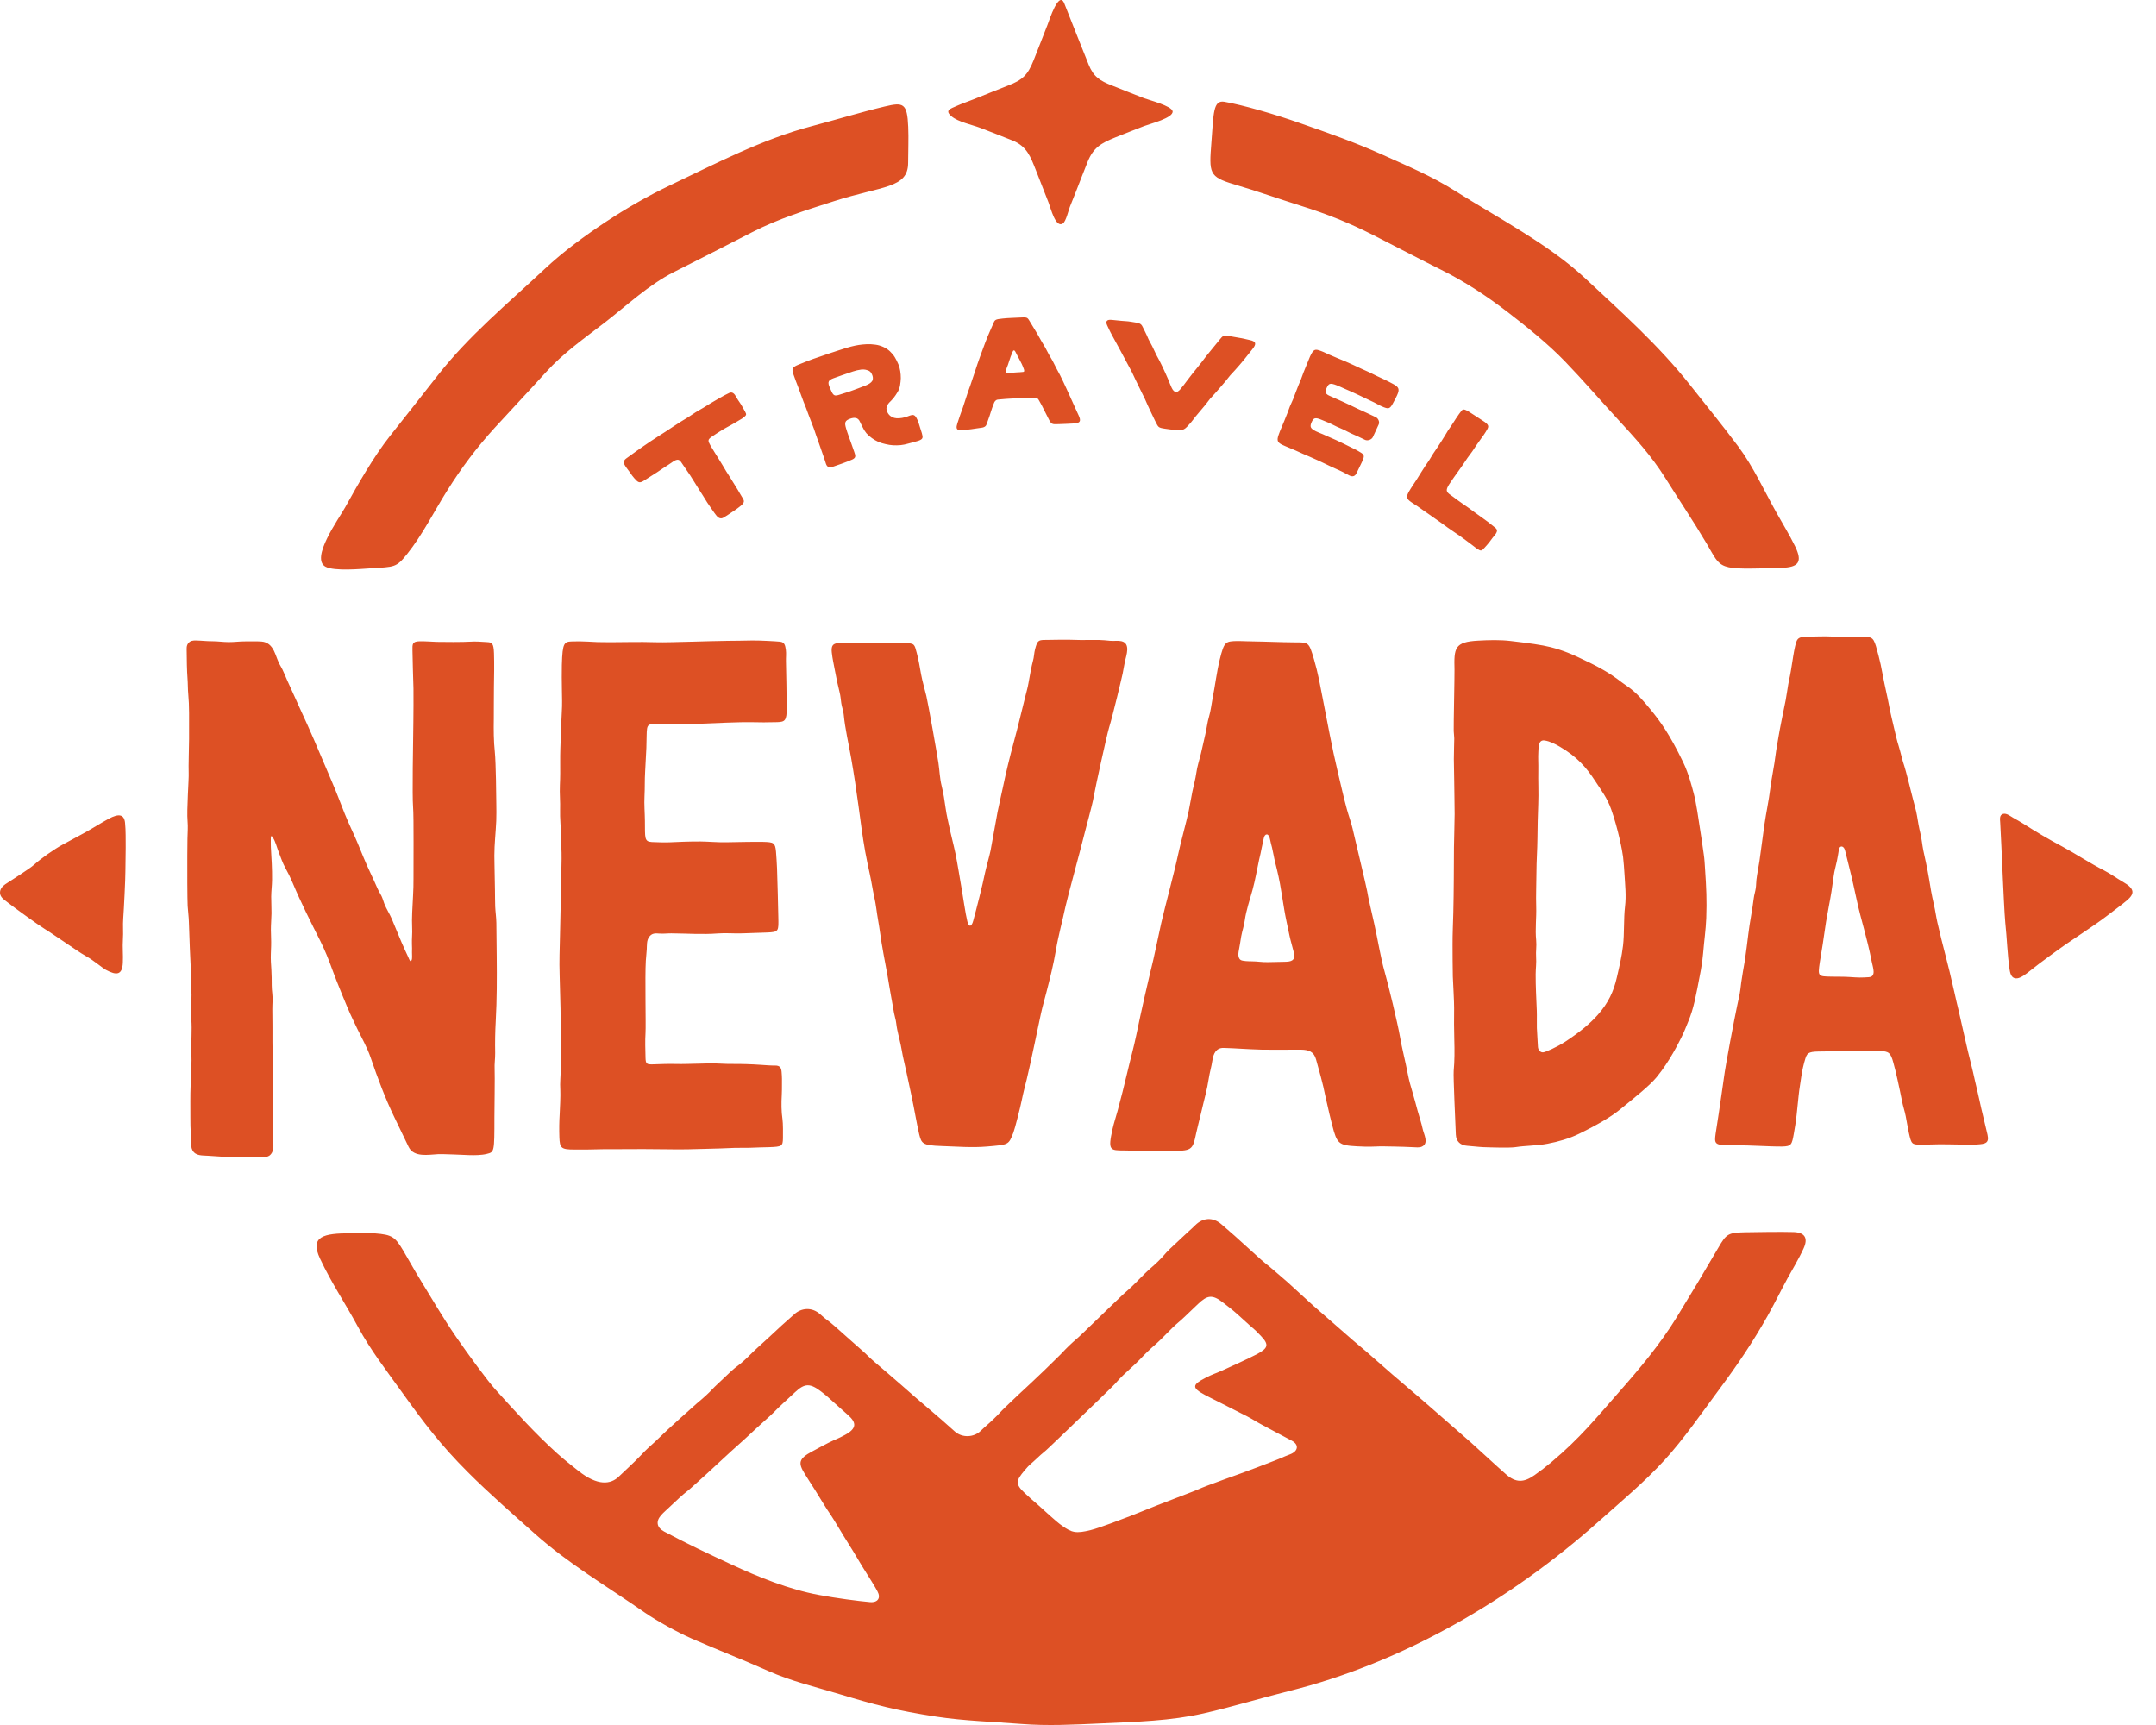 <svg width="80" height="64" viewBox="0 0 80 64" fill="none" xmlns="http://www.w3.org/2000/svg">
<path fill-rule="evenodd" clip-rule="evenodd" d="M24.521 56.227C24.324 56.457 24.379 56.68 24.642 56.821C25.492 57.275 26.255 57.633 27.117 58.034C28.145 58.513 29.277 58.97 30.393 59.176C31.05 59.298 31.817 59.398 32.277 59.44C32.577 59.468 32.69 59.279 32.56 59.044C32.503 58.939 32.467 58.872 32.351 58.686C32.175 58.401 32.173 58.402 31.996 58.118C31.821 57.835 31.828 57.831 31.653 57.547C31.477 57.264 31.477 57.264 31.301 56.981C31.126 56.697 31.131 56.694 30.955 56.41C30.779 56.125 30.768 56.133 30.592 55.849C30.416 55.565 30.417 55.565 30.242 55.281C30.066 54.998 30.031 54.961 29.857 54.676C29.617 54.283 29.62 54.122 30.145 53.845C30.444 53.688 30.44 53.681 30.742 53.529C31.042 53.379 31.053 53.4 31.349 53.24C31.784 53.005 31.798 52.79 31.465 52.499C31.218 52.284 31.223 52.279 30.977 52.064C30.731 51.849 30.74 51.839 30.483 51.639C30.063 51.313 29.862 51.313 29.501 51.653C29.265 51.875 29.264 51.874 29.025 52.093C28.786 52.312 28.799 52.324 28.56 52.543C28.322 52.761 28.319 52.758 28.081 52.976C27.844 53.193 27.848 53.197 27.61 53.413C27.373 53.631 27.368 53.625 27.131 53.843C26.895 54.059 26.425 54.496 26.187 54.714C25.95 54.931 25.947 54.927 25.71 55.144C25.473 55.361 25.458 55.345 25.221 55.561C24.984 55.779 24.987 55.783 24.75 56C24.631 56.109 24.573 56.165 24.521 56.227ZM38.027 55.398C38.249 55.608 38.254 55.603 38.484 55.804C38.714 56.005 39.155 56.428 39.404 56.603C39.772 56.863 39.915 56.906 40.478 56.766C40.8 56.686 41.64 56.361 41.949 56.244C42.256 56.128 42.647 55.958 42.954 55.842C43.261 55.726 43.875 55.486 44.183 55.369C44.492 55.253 44.486 55.237 44.794 55.121C45.102 55.005 45.103 55.008 45.411 54.893C45.718 54.776 45.722 54.787 46.03 54.67C46.338 54.554 46.34 54.558 46.648 54.441C46.955 54.326 46.953 54.321 47.26 54.205C47.566 54.089 47.56 54.074 47.867 53.958C48.173 53.843 48.21 53.599 47.934 53.452C47.658 53.304 47.658 53.305 47.382 53.158C47.107 53.011 47.108 53.01 46.833 52.864C46.558 52.717 46.566 52.704 46.291 52.557C46.018 52.411 46.012 52.422 45.739 52.276C45.465 52.13 44.973 51.895 44.699 51.748C44.218 51.489 44.233 51.374 44.731 51.12C45.039 50.962 45.05 50.983 45.366 50.841C45.682 50.699 46.311 50.411 46.618 50.252C47.058 50.022 47.101 49.893 46.786 49.564C46.57 49.338 46.607 49.378 46.372 49.173C46.138 48.968 46.151 48.966 45.917 48.761C45.684 48.556 45.629 48.521 45.384 48.329C44.978 48.009 44.792 48.057 44.45 48.383C44.218 48.606 44.216 48.604 43.985 48.827C43.754 49.05 43.741 49.036 43.509 49.258C43.279 49.48 43.287 49.489 43.056 49.711C42.827 49.932 42.816 49.921 42.587 50.142C42.357 50.363 42.367 50.373 42.137 50.594C41.908 50.814 41.9 50.806 41.672 51.026C41.444 51.245 41.462 51.263 41.236 51.481C41.006 51.702 41.009 51.704 40.78 51.925C40.55 52.145 40.093 52.587 39.863 52.808L39.406 53.248C39.178 53.467 39.175 53.465 38.947 53.685C38.719 53.905 38.703 53.888 38.474 54.108C38.245 54.328 38.223 54.309 38.019 54.552C37.693 54.941 37.664 55.056 38.027 55.398ZM66.927 46.31C66.756 46.691 66.467 47.169 66.33 47.422C66.08 47.882 65.851 48.352 65.595 48.809C65.044 49.789 64.467 50.641 63.798 51.541C63.149 52.413 62.492 53.373 61.761 54.175C61.029 54.977 60.128 55.729 59.316 56.452C56.074 59.341 52.067 61.684 47.828 62.741C46.772 63.004 45.724 63.328 44.663 63.569C43.433 63.848 42.215 63.878 40.835 63.941C39.853 63.986 38.871 64.038 37.89 63.96C36.841 63.876 35.786 63.849 34.748 63.691C33.236 63.46 32.436 63.242 31.155 62.856C30.261 62.587 29.352 62.372 28.499 61.992C27.448 61.525 26.709 61.249 25.655 60.788C25.162 60.572 24.369 60.137 23.926 59.829C22.453 58.806 21.1 58.02 19.857 56.913C19.012 56.161 18.156 55.415 17.356 54.615C16.349 53.608 15.731 52.79 14.897 51.627C14.336 50.843 13.745 50.083 13.287 49.235C12.791 48.316 12.321 47.644 11.877 46.701C11.484 45.866 12.004 45.756 13.022 45.756C13.334 45.756 13.63 45.737 13.919 45.76C14.55 45.81 14.658 45.883 14.973 46.416C15.169 46.748 15.366 47.108 15.552 47.41C16.066 48.243 16.377 48.801 16.93 49.609C17.367 50.245 18.087 51.225 18.384 51.554C19.127 52.376 19.851 53.178 20.671 53.92C20.918 54.144 21.184 54.351 21.45 54.562C22.179 55.144 22.665 55.076 22.97 54.776C23.19 54.56 23.505 54.284 23.792 53.981C24.012 53.748 24.074 53.702 24.31 53.486C24.545 53.269 24.537 53.261 24.773 53.045C25.009 52.829 25.01 52.829 25.246 52.613C25.481 52.398 25.487 52.404 25.722 52.188C25.957 51.974 25.966 51.984 26.201 51.769C26.436 51.553 26.421 51.536 26.656 51.321C26.892 51.106 26.885 51.098 27.121 50.882C27.357 50.667 27.378 50.69 27.613 50.474C27.847 50.26 27.838 50.25 28.072 50.035C28.306 49.822 28.306 49.821 28.54 49.608C28.773 49.394 28.77 49.391 29.004 49.177C29.237 48.963 29.244 48.97 29.477 48.757C29.711 48.542 30.109 48.464 30.442 48.767C30.689 48.991 30.707 48.97 30.958 49.19C31.209 49.408 31.205 49.413 31.455 49.632C31.705 49.85 31.703 49.853 31.952 50.071C32.201 50.289 32.189 50.302 32.438 50.519C32.687 50.737 32.692 50.731 32.941 50.949C33.189 51.165 33.191 51.162 33.439 51.38C33.688 51.597 33.687 51.599 33.936 51.817C34.184 52.035 34.19 52.028 34.439 52.246C34.687 52.463 34.691 52.458 34.94 52.676C35.189 52.893 35.186 52.897 35.435 53.115C35.702 53.348 36.129 53.336 36.386 53.09C36.62 52.864 36.632 52.876 36.868 52.648C37.104 52.422 37.092 52.41 37.328 52.183C37.564 51.956 37.566 51.96 37.802 51.733C38.036 51.508 38.044 51.516 38.278 51.29C38.513 51.065 38.515 51.068 38.75 50.842C38.983 50.618 38.98 50.614 39.213 50.389C39.448 50.163 39.437 50.152 39.672 49.925C39.906 49.7 39.918 49.713 40.152 49.487C40.387 49.263 40.385 49.261 40.62 49.036C40.854 48.81 40.854 48.809 41.088 48.584C41.322 48.359 41.322 48.36 41.556 48.135C41.789 47.91 41.8 47.922 42.033 47.697C42.267 47.473 42.258 47.464 42.492 47.239C42.726 47.014 42.737 47.025 42.971 46.8C43.205 46.575 43.184 46.553 43.417 46.328C43.65 46.104 43.656 46.111 43.888 45.887C44.121 45.663 44.13 45.673 44.36 45.448C44.633 45.18 45.002 45.143 45.321 45.421C45.567 45.636 45.568 45.636 45.815 45.851C46.06 46.066 46.538 46.512 46.783 46.727C47.027 46.94 47.037 46.929 47.281 47.143C47.526 47.357 47.529 47.353 47.774 47.568C48.016 47.781 48.487 48.228 48.732 48.443L50.199 49.724C50.442 49.938 50.45 49.929 50.694 50.142C50.937 50.355 51.423 50.781 51.666 50.994C51.911 51.208 52.408 51.624 52.652 51.837C52.895 52.049 52.897 52.047 53.139 52.259C53.381 52.471 53.866 52.893 54.107 53.105C54.35 53.316 54.349 53.316 54.591 53.528C54.833 53.74 55.301 54.184 55.544 54.397C55.604 54.45 55.721 54.553 55.864 54.683C56.254 55.038 56.563 54.995 56.943 54.727C57.156 54.577 57.362 54.419 57.561 54.252C58.639 53.344 59.22 52.617 60.064 51.659C60.839 50.78 61.594 49.882 62.208 48.884C62.736 48.026 63.254 47.161 63.761 46.29C64.055 45.783 64.123 45.732 64.737 45.719C64.972 45.714 66.165 45.695 66.558 45.711C66.982 45.728 67.091 45.946 66.927 46.31ZM12.08 21.026C12.408 21.2 13.386 21.108 13.757 21.085C14.646 21.027 14.698 21.067 15.113 20.547C15.674 19.844 16.108 18.974 16.587 18.212C17.128 17.349 17.676 16.619 18.361 15.867C18.989 15.178 19.632 14.502 20.257 13.81C20.9 13.098 21.672 12.56 22.431 11.974C23.256 11.336 24.081 10.557 25.012 10.09C25.98 9.604 26.944 9.109 27.908 8.615C28.898 8.108 29.881 7.807 30.938 7.467C32.745 6.886 33.696 6.995 33.697 6.038C33.697 5.595 33.719 5.15 33.7 4.707C33.663 3.817 33.516 3.787 32.824 3.952C31.912 4.169 31.012 4.446 30.105 4.685C28.294 5.162 26.564 6.066 24.871 6.871C24.061 7.256 23.223 7.739 22.476 8.234C21.693 8.754 20.909 9.326 20.223 9.968C18.848 11.255 17.39 12.458 16.23 13.943C15.644 14.693 15.052 15.44 14.462 16.186C13.87 16.936 13.271 17.982 12.81 18.819C12.575 19.245 11.502 20.718 12.08 21.026ZM45.794 6.839C46.716 7.111 47.382 7.357 48.3 7.645C49.254 7.944 50.073 8.274 50.965 8.726C51.806 9.153 52.639 9.594 53.482 10.013C54.339 10.439 55.164 10.98 55.921 11.562C56.648 12.12 57.432 12.749 58.067 13.407C58.734 14.097 59.363 14.83 60.013 15.536C60.666 16.245 61.278 16.912 61.79 17.73C62.299 18.545 62.837 19.34 63.326 20.167C63.907 21.149 63.677 21.137 66.1 21.067C66.75 21.048 66.888 20.846 66.61 20.272C66.402 19.845 66.151 19.439 65.919 19.024C65.463 18.211 65.06 17.317 64.504 16.57C63.925 15.795 63.31 15.04 62.71 14.281C61.538 12.801 60.176 11.591 58.796 10.304C57.46 9.059 55.546 8.064 54 7.087C53.117 6.529 52.264 6.177 51.312 5.746C50.31 5.293 49.294 4.936 48.256 4.574C47.219 4.211 46.134 3.902 45.435 3.776C45.012 3.7 45.033 4.2 44.95 5.279C44.862 6.418 44.853 6.561 45.794 6.839ZM74.854 36.297C74.999 36.279 75.203 36.118 75.331 36.015C75.557 35.835 75.787 35.66 76.021 35.491C76.558 35.097 76.752 34.964 77.298 34.6C77.54 34.439 77.974 34.142 78.204 33.962C78.415 33.798 78.715 33.58 78.919 33.408C79.21 33.161 79.224 32.975 78.769 32.716C78.532 32.58 78.317 32.418 78.073 32.294C77.559 32.034 77.015 31.673 76.51 31.401C76.024 31.142 75.548 30.863 75.084 30.565C74.96 30.486 74.831 30.415 74.702 30.342C74.597 30.283 74.459 30.163 74.329 30.196C74.18 30.234 74.212 30.404 74.219 30.52C74.243 30.878 74.28 31.838 74.317 32.596C74.33 32.87 74.379 33.955 74.407 34.226C74.47 34.809 74.483 35.397 74.568 35.976C74.6 36.196 74.68 36.319 74.854 36.297M4.032 30.378C3.758 30.526 3.395 30.757 3.121 30.906C2.849 31.054 2.577 31.201 2.304 31.348C2.029 31.496 1.511 31.857 1.279 32.071C1.091 32.243 0.433 32.646 0.194 32.808C0.086 32.881 -0.01 32.998 0.001 33.137C0.013 33.296 0.151 33.376 0.263 33.465C0.478 33.637 1.406 34.311 1.66 34.466C1.905 34.616 2.136 34.785 2.377 34.941C2.607 35.089 2.979 35.36 3.218 35.49C3.466 35.627 3.804 35.917 3.932 35.985C4.334 36.201 4.534 36.172 4.558 35.725C4.574 35.428 4.54 35.149 4.561 34.852C4.58 34.592 4.552 34.332 4.573 34.071C4.597 33.762 4.654 32.595 4.653 32.319C4.651 32.006 4.666 31.767 4.664 31.454C4.661 31.162 4.67 30.817 4.64 30.527C4.606 30.206 4.406 30.177 4.032 30.378ZM67.96 36.235C68.188 36.24 68.413 36.233 68.641 36.249C68.761 36.257 68.881 36.266 69.001 36.268C69.11 36.271 69.228 36.26 69.338 36.255C69.627 36.242 69.498 35.907 69.457 35.703C69.259 34.705 69.07 34.195 68.9 33.413C68.814 33.022 68.722 32.586 68.607 32.137C68.556 31.94 68.512 31.744 68.46 31.547C68.411 31.365 68.261 31.365 68.235 31.513C68.211 31.653 68.191 31.793 68.161 31.934C68.121 32.123 68.065 32.312 68.04 32.504C67.992 32.882 67.932 33.258 67.859 33.632C67.785 34.012 67.722 34.394 67.671 34.778C67.618 35.166 67.582 35.323 67.524 35.709C67.446 36.236 67.463 36.224 67.96 36.235ZM70.832 42.039C70.786 41.832 70.754 41.619 70.713 41.41C70.669 41.191 70.617 41.066 70.572 40.829C70.531 40.615 70.475 40.361 70.417 40.093C70.351 39.784 70.315 39.655 70.255 39.43C70.155 39.057 70.083 38.999 69.749 38.997C68.709 38.993 67.886 39.008 67.639 39.01C67.157 39.014 67.066 39.028 66.992 39.265C66.927 39.473 66.867 39.729 66.839 39.941C66.808 40.177 66.763 40.407 66.74 40.644C66.716 40.886 66.689 41.132 66.664 41.374C66.638 41.605 66.603 41.836 66.561 42.064C66.488 42.465 66.476 42.532 66.123 42.538C65.892 42.541 65.496 42.523 65.264 42.514C65.035 42.505 64.755 42.491 64.065 42.486C63.628 42.483 63.61 42.411 63.66 42.061C63.692 41.839 63.743 41.541 63.774 41.32C63.826 40.95 63.938 40.226 63.967 39.989C64.023 39.536 64.363 37.757 64.457 37.322C64.551 36.885 64.56 36.893 64.61 36.449C64.623 36.331 64.72 35.771 64.741 35.656C64.762 35.544 64.861 34.768 64.873 34.655C64.925 34.21 65.021 33.771 65.074 33.327C65.09 33.197 65.132 33.075 65.15 32.946C65.165 32.843 65.161 32.739 65.174 32.636C65.201 32.405 65.253 32.177 65.286 31.947C65.35 31.504 65.404 31.058 65.467 30.615C65.532 30.161 65.632 29.708 65.688 29.254C65.74 28.836 65.835 28.425 65.884 28.008C65.911 27.783 65.96 27.559 65.993 27.335C66.025 27.12 66.208 26.217 66.258 25.982C66.283 25.866 66.351 25.376 66.379 25.257C66.437 25.013 66.468 24.786 66.508 24.539C66.529 24.408 66.547 24.278 66.573 24.147C66.67 23.675 66.675 23.633 67.082 23.621C67.301 23.615 67.756 23.602 67.974 23.616C68.2 23.631 68.418 23.604 68.645 23.626C68.781 23.639 69.12 23.631 69.257 23.633C69.53 23.64 69.554 23.755 69.703 24.317C69.762 24.538 69.807 24.762 69.849 24.986C69.956 25.552 70.02 25.774 70.106 26.234C70.147 26.458 70.222 26.759 70.287 27.039C70.34 27.262 70.385 27.469 70.454 27.687C70.521 27.898 70.588 28.218 70.663 28.426C70.702 28.537 70.922 29.397 70.974 29.617C71.025 29.836 71.099 30.054 71.134 30.276C71.168 30.491 71.205 30.706 71.257 30.918C71.309 31.129 71.324 31.346 71.368 31.56C71.415 31.789 71.513 32.196 71.578 32.602C71.625 32.897 71.671 33.183 71.759 33.562C71.809 33.776 71.837 33.996 71.885 34.211C72.081 35.084 72.275 35.709 72.522 36.828C72.569 37.043 72.619 37.261 72.672 37.474C72.727 37.695 73.014 39.021 73.132 39.453C73.19 39.666 73.232 39.884 73.283 40.099C73.314 40.229 73.424 40.694 73.445 40.8C73.536 41.237 73.652 41.667 73.749 42.102C73.82 42.417 73.664 42.444 73.349 42.463C73.123 42.477 72.864 42.464 72.638 42.463C72.403 42.462 72.198 42.452 71.962 42.455C71.839 42.456 71.369 42.471 71.255 42.47C70.941 42.465 70.923 42.447 70.832 42.039ZM57.266 39.043C57.357 39.031 57.775 38.848 58.086 38.644C58.631 38.286 58.997 37.977 59.282 37.658C59.685 37.206 59.879 36.77 59.994 36.266C60.092 35.84 60.172 35.517 60.224 35.082C60.276 34.641 60.244 34.075 60.298 33.634C60.347 33.236 60.3 32.821 60.277 32.421C60.265 32.212 60.248 32.006 60.226 31.798C60.203 31.588 60.039 30.743 59.786 30.032C59.633 29.598 59.426 29.341 59.199 28.989C58.853 28.456 58.502 28.069 57.884 27.707C57.713 27.607 57.514 27.502 57.314 27.472C57.072 27.437 57.092 27.739 57.081 27.898C57.067 28.114 57.085 28.336 57.08 28.553C57.07 28.981 57.096 29.405 57.078 29.831C57.061 30.256 57.051 30.68 57.048 31.105C57.044 31.526 57.012 31.944 57.011 32.366C57.01 32.788 56.988 33.214 57.002 33.635C57.016 34.052 56.958 34.468 57.001 34.886C57.022 35.095 56.983 35.301 56.998 35.511C57.014 35.722 56.983 35.937 56.982 36.149C56.98 36.598 57.006 37.052 57.024 37.501C57.032 37.714 57.021 37.929 57.027 38.143C57.035 38.374 57.057 38.604 57.066 38.835C57.07 38.941 57.148 39.058 57.265 39.043M54.848 23.769C55.251 23.747 55.656 23.734 56.062 23.783C56.745 23.863 57.196 23.925 57.532 24.009C58.017 24.13 58.408 24.311 58.587 24.397C58.94 24.567 59.155 24.66 59.496 24.857C59.99 25.143 60.073 25.255 60.4 25.475C60.722 25.693 60.98 26.007 61.227 26.303C61.616 26.772 61.961 27.26 62.452 28.273C62.67 28.723 62.79 29.232 62.841 29.414C62.943 29.787 63.01 30.299 63.135 31.108C63.165 31.301 63.189 31.493 63.218 31.686C63.248 31.883 63.256 32.072 63.269 32.27C63.313 32.916 63.337 33.413 63.312 34.069C63.295 34.5 63.231 34.928 63.197 35.358C63.179 35.574 63.15 35.788 63.11 36.001C62.919 37.012 62.846 37.412 62.647 37.893C62.564 38.094 62.488 38.296 62.389 38.49C62.297 38.67 61.956 39.375 61.467 39.969C61.206 40.285 60.638 40.735 60.1 41.173C59.781 41.431 59.298 41.721 58.593 42.065C58.228 42.243 57.828 42.357 57.426 42.434C57.031 42.51 56.621 42.501 56.223 42.562C56.021 42.594 55.23 42.569 55.033 42.561C54.836 42.552 54.641 42.524 54.444 42.511C54.193 42.495 54.03 42.354 54.02 42.092C54.006 41.712 53.921 39.941 53.94 39.736C53.975 39.355 53.974 38.967 53.963 38.585C53.952 38.192 53.95 37.798 53.956 37.405C53.96 37.209 53.915 36.422 53.908 36.227C53.9 36.031 53.899 35.245 53.898 35.048C53.896 34.655 53.916 34.263 53.926 33.869C53.946 33.06 53.945 32.251 53.95 31.441C53.951 31.234 53.976 30.406 53.975 30.2C53.973 29.785 53.963 29.37 53.959 28.956C53.956 28.749 53.947 28.373 53.946 28.166C53.944 27.96 53.962 27.507 53.961 27.398C53.96 27.306 53.944 27.215 53.941 27.123C53.934 26.915 53.975 25.054 53.97 24.845C53.949 24.043 53.97 23.815 54.848 23.769ZM46.048 35.623C46.125 35.66 46.339 35.666 46.427 35.666C46.675 35.667 46.802 35.701 47.041 35.697C47.329 35.691 47.413 35.69 47.672 35.684C47.905 35.679 48.081 35.649 48.008 35.337C47.963 35.147 47.89 34.913 47.85 34.722C47.754 34.265 47.698 34.019 47.656 33.764C47.625 33.577 47.577 33.292 47.548 33.104C47.478 32.649 47.41 32.367 47.319 32.009C47.272 31.823 47.245 31.632 47.199 31.445C47.174 31.343 47.143 31.242 47.125 31.139C47.082 30.891 46.928 30.918 46.894 31.097C46.876 31.188 46.826 31.404 46.82 31.438C46.785 31.635 46.764 31.697 46.721 31.893C46.639 32.27 46.577 32.649 46.475 33.021C46.374 33.392 46.24 33.768 46.188 34.15C46.161 34.35 46.093 34.538 46.057 34.736C46.023 34.927 45.999 35.123 45.959 35.313C45.939 35.406 45.947 35.575 46.048 35.623ZM49.496 41.98C49.423 41.74 49.232 40.93 49.182 40.685C49.133 40.437 49.075 40.191 49.009 39.947C48.95 39.735 48.893 39.522 48.834 39.31C48.754 39.014 48.561 38.949 48.276 38.944C48.04 38.94 47.805 38.949 47.568 38.946C47.316 38.942 47.058 38.95 46.806 38.943C46.212 38.926 45.877 38.892 45.407 38.879C45.12 38.871 45.023 39.098 44.987 39.343C44.954 39.57 44.886 39.788 44.852 40.015C44.784 40.459 44.706 40.69 44.553 41.349C44.502 41.573 44.438 41.794 44.391 42.018C44.247 42.698 44.247 42.698 43.341 42.703C43.1 42.704 42.859 42.697 42.619 42.701C42.386 42.705 41.956 42.684 41.723 42.684C41.178 42.684 41.106 42.684 41.281 41.892C41.332 41.66 41.41 41.436 41.471 41.207C41.597 40.734 41.719 40.263 41.83 39.786C41.938 39.321 42.067 38.864 42.164 38.397C42.357 37.46 42.572 36.523 42.797 35.595C42.849 35.379 43.034 34.483 43.088 34.25C43.243 33.576 43.574 32.367 43.716 31.698C43.814 31.238 44.011 30.539 44.11 30.079C44.16 29.841 44.196 29.602 44.245 29.365C44.292 29.135 44.358 28.911 44.39 28.679C44.423 28.435 44.501 28.203 44.56 27.965C44.618 27.728 44.665 27.488 44.723 27.251C44.777 27.029 44.796 26.805 44.862 26.587C44.928 26.367 44.951 26.128 44.995 25.903C45.091 25.425 45.144 24.94 45.261 24.466C45.426 23.797 45.469 23.791 45.936 23.783C46.046 23.782 46.154 23.791 46.264 23.792C46.693 23.797 47.086 23.813 47.22 23.815C47.529 23.821 47.717 23.833 48.038 23.833C48.559 23.833 48.565 23.815 48.755 24.457C48.823 24.688 48.892 24.966 48.941 25.203C48.989 25.436 49.033 25.678 49.08 25.912C49.172 26.371 49.23 26.697 49.34 27.251C49.432 27.721 49.532 28.19 49.643 28.656C49.754 29.114 49.853 29.578 49.979 30.033C50.042 30.263 50.132 30.498 50.186 30.73C50.328 31.339 50.71 32.938 50.729 33.06C50.767 33.302 50.876 33.754 50.992 34.273C51.117 34.824 51.237 35.572 51.375 36.043C51.51 36.507 51.866 37.992 51.943 38.444C52.023 38.91 52.147 39.37 52.235 39.835C52.28 40.071 52.342 40.301 52.413 40.53C52.483 40.758 52.538 40.984 52.602 41.214C52.664 41.44 52.741 41.659 52.79 41.888C52.833 42.088 53.026 42.417 52.762 42.541C52.66 42.589 52.523 42.564 52.413 42.562C52.299 42.56 52.186 42.554 52.073 42.548C51.841 42.536 51.608 42.542 51.377 42.533C51.14 42.525 50.898 42.552 50.66 42.543C49.754 42.511 49.654 42.497 49.496 41.98ZM38.408 24.082C38.368 24.229 38.371 24.38 38.327 24.527C38.284 24.67 38.186 25.193 38.163 25.341C38.139 25.49 38.081 25.698 38.043 25.849C37.899 26.425 37.77 26.973 37.614 27.546C37.463 28.101 37.328 28.66 37.211 29.224C37.149 29.523 37.081 29.794 37.017 30.116C36.962 30.39 36.856 31.036 36.753 31.569C36.729 31.694 36.579 32.238 36.548 32.392C36.465 32.813 36.229 33.735 36.112 34.164C36.049 34.397 35.947 34.408 35.892 34.179C35.823 33.896 35.733 33.265 35.683 32.977C35.635 32.7 35.511 31.939 35.454 31.672C35.366 31.262 35.287 30.974 35.259 30.838C35.199 30.55 35.127 30.271 35.087 29.979C35.048 29.703 35.008 29.43 34.941 29.16C34.87 28.878 34.863 28.586 34.82 28.3C34.78 28.027 34.439 26.097 34.373 25.822C34.309 25.552 34.227 25.288 34.177 25.015C34.129 24.746 34.087 24.485 34.016 24.221C33.93 23.899 33.936 23.867 33.586 23.862C33.294 23.857 32.892 23.862 32.422 23.861C32.127 23.86 31.73 23.829 31.435 23.845C31.026 23.867 30.823 23.812 30.864 24.206C30.892 24.468 30.933 24.612 30.979 24.872C31.028 25.146 31.088 25.42 31.155 25.689C31.188 25.821 31.197 25.948 31.215 26.081C31.233 26.226 31.292 26.359 31.306 26.505C31.359 27.051 31.487 27.584 31.582 28.123C31.687 28.715 31.773 29.304 31.855 29.899C31.933 30.467 32.002 31.032 32.104 31.597C32.155 31.878 32.215 32.158 32.276 32.436C32.339 32.721 32.379 33.01 32.443 33.293C32.506 33.571 32.531 33.857 32.582 34.138C32.633 34.418 32.666 34.7 32.712 34.982C32.8 35.525 32.917 36.063 33.001 36.606C33.042 36.876 33.101 37.143 33.144 37.412C33.163 37.529 33.182 37.642 33.214 37.756C33.256 37.9 33.26 38.042 33.29 38.188C33.342 38.446 33.416 38.698 33.459 38.96C33.505 39.237 33.576 39.504 33.634 39.778C33.752 40.329 33.873 40.877 33.974 41.431C34.001 41.579 34.071 41.934 34.107 42.081C34.194 42.425 34.222 42.497 34.937 42.52C35.5 42.538 36.062 42.587 36.623 42.538C37.435 42.468 37.42 42.483 37.6 42.028C37.656 41.886 37.864 41.071 37.915 40.81C37.966 40.554 38.033 40.303 38.096 40.05C38.23 39.51 38.564 37.88 38.624 37.611C38.681 37.351 38.755 37.095 38.822 36.837C38.956 36.317 39.091 35.784 39.18 35.254C39.271 34.71 39.422 34.173 39.536 33.632C39.594 33.354 40.124 31.409 40.189 31.132C40.254 30.855 40.336 30.585 40.404 30.31C40.469 30.044 40.548 29.781 40.593 29.51C40.64 29.23 41.068 27.277 41.15 27.007C41.311 26.475 41.63 25.12 41.658 24.986C41.689 24.838 41.709 24.688 41.742 24.54C41.794 24.307 41.959 23.871 41.614 23.79C41.485 23.76 41.339 23.787 41.208 23.776C41.059 23.763 40.914 23.745 40.763 23.743C40.624 23.741 40.051 23.751 39.895 23.741C39.63 23.725 38.916 23.743 38.776 23.743C38.518 23.743 38.49 23.781 38.408 24.082ZM23.953 39.253C23.946 38.945 23.933 38.622 23.953 38.314C23.971 38.022 23.928 36.241 23.964 35.645C23.973 35.502 23.991 35.36 23.999 35.215C24.007 35.064 23.992 34.897 24.083 34.767C24.182 34.624 24.304 34.622 24.461 34.636C24.613 34.649 24.757 34.628 24.908 34.629C25.482 34.633 26.066 34.677 26.641 34.632C26.938 34.608 27.245 34.641 27.544 34.629C27.848 34.618 28.151 34.61 28.455 34.598C28.907 34.58 28.891 34.553 28.88 34.01C28.877 33.86 28.846 32.493 28.832 32.209C28.823 32.004 28.81 31.8 28.794 31.595C28.762 31.262 28.708 31.246 28.315 31.235C28.019 31.227 27.235 31.245 26.939 31.25C26.627 31.255 26.312 31.225 25.999 31.22C25.688 31.214 24.988 31.242 24.852 31.251C24.706 31.26 24.333 31.249 24.187 31.241C23.9 31.224 23.937 31.09 23.93 30.453C23.927 30.148 23.898 29.843 23.915 29.538C23.931 29.238 23.919 28.937 23.938 28.636C23.947 28.503 23.978 27.914 23.984 27.751C24.012 27.019 23.945 26.883 24.217 26.863C24.357 26.852 24.5 26.866 24.637 26.863C24.793 26.858 25.742 26.863 26.058 26.848C26.372 26.832 27.562 26.784 27.848 26.794C28.127 26.803 28.558 26.803 28.837 26.793C29.117 26.782 29.197 26.75 29.191 26.261C29.183 25.685 29.179 25.106 29.163 24.531C29.159 24.396 29.178 24.248 29.16 24.115C29.136 23.939 29.11 23.825 28.944 23.808C28.797 23.792 28.175 23.759 27.914 23.763C27.605 23.767 27.304 23.776 26.997 23.776C26.694 23.776 25.997 23.801 25.695 23.807C25.153 23.819 24.626 23.838 24.326 23.828C23.679 23.808 23.208 23.828 22.648 23.828C22.233 23.829 22.075 23.821 21.793 23.804C21.615 23.795 21.437 23.792 21.259 23.797C20.931 23.807 20.872 23.824 20.848 24.669C20.843 24.976 20.843 25.282 20.85 25.588C20.855 25.916 20.864 26.122 20.846 26.415C20.828 26.714 20.82 27.014 20.808 27.313C20.797 27.616 20.783 27.95 20.786 28.256C20.788 28.561 20.79 28.83 20.775 29.134C20.76 29.44 20.794 29.748 20.783 30.054C20.774 30.356 20.81 30.658 20.813 30.96C20.816 31.261 20.843 31.562 20.838 31.862C20.833 32.156 20.828 32.451 20.822 32.745C20.81 33.327 20.792 34.08 20.78 34.661C20.769 35.228 20.747 35.624 20.766 36.191C20.775 36.465 20.794 37.281 20.798 37.416C20.804 37.572 20.799 37.728 20.8 37.886C20.802 38.689 20.802 39.032 20.807 39.6C20.809 39.888 20.77 40.167 20.791 40.457C20.802 40.605 20.777 41.176 20.768 41.322C20.75 41.611 20.746 41.902 20.756 42.192C20.77 42.599 20.823 42.648 21.307 42.65C21.593 42.651 21.877 42.653 22.162 42.642C22.444 42.632 22.727 42.642 23.008 42.636C23.292 42.629 24.445 42.633 24.739 42.64C25.346 42.653 25.821 42.633 26.105 42.626C26.535 42.615 26.971 42.604 27.261 42.588C27.393 42.581 27.72 42.591 27.853 42.583C28.017 42.573 28.378 42.567 28.541 42.562C29.015 42.545 29.047 42.524 29.052 42.228C29.055 42.074 29.057 41.673 29.034 41.521C28.991 41.236 28.991 40.919 29.008 40.631C29.016 40.495 29.014 40.361 29.015 40.225C29.015 40.084 29.02 39.985 29.002 39.77C28.988 39.598 28.926 39.532 28.762 39.533C28.609 39.536 28.387 39.517 28.234 39.507C27.884 39.483 27.532 39.472 27.18 39.474C26.886 39.478 26.649 39.45 26.354 39.453C26.061 39.457 25.768 39.464 25.476 39.474C25.2 39.484 24.917 39.465 24.642 39.476C24.491 39.483 24.341 39.487 24.19 39.49C24.002 39.49 23.959 39.47 23.953 39.253ZM18.346 41.45C18.346 41.24 18.366 39.881 18.354 39.672C18.343 39.468 18.377 39.271 18.374 39.068C18.366 38.674 18.373 38.28 18.395 37.886C18.439 37.085 18.439 36.277 18.431 35.474C18.426 35.062 18.425 34.649 18.418 34.237C18.414 34.034 18.384 33.836 18.375 33.633C18.367 33.43 18.37 33.227 18.366 33.024C18.364 32.81 18.355 32.597 18.354 32.383C18.353 32.169 18.343 31.954 18.344 31.741C18.344 31.311 18.395 30.886 18.414 30.457C18.423 30.243 18.418 30.03 18.416 29.815C18.414 29.601 18.403 28.32 18.361 27.901C18.318 27.487 18.316 27.084 18.323 26.666C18.329 26.245 18.32 25.912 18.328 25.491C18.335 25.104 18.343 24.622 18.33 24.235C18.317 23.856 18.252 23.835 18.081 23.824C17.879 23.811 17.649 23.792 17.449 23.807C17.243 23.823 16.409 23.823 16.204 23.815C15.996 23.807 15.789 23.79 15.581 23.792C15.289 23.795 15.302 23.902 15.305 24.136C15.312 24.564 15.328 25.117 15.342 25.546C15.348 25.758 15.34 26.579 15.338 26.78C15.327 27.558 15.293 29.538 15.327 29.933C15.359 30.316 15.338 32.218 15.343 32.602C15.348 33.018 15.311 33.437 15.295 33.853C15.285 34.047 15.285 34.24 15.293 34.433C15.304 34.633 15.277 34.831 15.285 35.031C15.289 35.131 15.292 35.23 15.287 35.33C15.283 35.411 15.305 35.553 15.273 35.624C15.226 35.73 15.184 35.587 15.156 35.527C15.113 35.433 15.069 35.338 15.025 35.243C14.849 34.864 14.703 34.474 14.537 34.091C14.454 33.9 14.337 33.723 14.261 33.531C14.223 33.433 14.2 33.333 14.153 33.238C14.106 33.145 14.049 33.059 14.007 32.962C13.843 32.581 13.652 32.21 13.495 31.825C13.347 31.462 13.201 31.105 13.034 30.749C12.863 30.382 12.71 29.995 12.566 29.616C12.427 29.253 12.27 28.899 12.119 28.541C11.807 27.801 11.491 27.062 11.152 26.334C10.983 25.972 10.827 25.603 10.657 25.242C10.571 25.059 10.51 24.873 10.405 24.701C10.302 24.532 10.255 24.332 10.168 24.153C10.072 23.957 9.934 23.819 9.702 23.802C9.505 23.787 9.302 23.798 9.105 23.796C8.898 23.794 8.69 23.825 8.483 23.823C8.28 23.822 8.081 23.791 7.877 23.791C7.675 23.792 7.473 23.767 7.271 23.763C7.16 23.761 7.064 23.769 6.988 23.862C6.906 23.962 6.929 24.079 6.928 24.198C6.927 24.411 6.938 24.931 6.956 25.142C6.974 25.353 6.966 25.564 6.987 25.774C7.026 26.177 7.016 26.62 7.016 27.424C7.016 27.635 6.989 28.459 7.001 28.672C7.014 28.883 6.921 30.052 6.96 30.47C6.979 30.682 6.96 30.895 6.956 31.107C6.951 31.319 6.953 31.531 6.95 31.743C6.945 32.163 6.951 33.41 6.963 33.611C6.975 33.811 7.004 34.01 7.009 34.21C7.02 34.611 7.067 35.81 7.082 36.01C7.098 36.21 7.066 36.411 7.089 36.61C7.136 37.011 7.068 37.417 7.099 37.818C7.13 38.225 7.087 38.631 7.102 39.039C7.117 39.442 7.09 39.857 7.073 40.26C7.056 40.666 7.065 41.068 7.064 41.474C7.064 41.672 7.064 41.876 7.086 42.073C7.107 42.25 7.056 42.513 7.139 42.672C7.257 42.896 7.509 42.863 7.722 42.88C7.825 42.888 8.231 42.913 8.334 42.92C8.538 42.933 9.339 42.925 9.539 42.922C9.756 42.919 9.967 42.993 10.095 42.757C10.184 42.59 10.128 42.327 10.125 42.144C10.118 41.762 10.128 41.382 10.115 40.999C10.103 40.607 10.154 40.207 10.119 39.816C10.102 39.617 10.145 39.424 10.129 39.226C10.115 39.039 10.108 38.851 10.11 38.663C10.112 38.257 10.11 37.853 10.105 37.448C10.103 37.248 10.129 37.056 10.103 36.857C10.077 36.662 10.082 36.459 10.08 36.262C10.078 36.068 10.062 35.876 10.051 35.682C10.041 35.483 10.054 35.293 10.06 35.096C10.066 34.897 10.053 34.701 10.051 34.503C10.05 34.297 10.071 34.09 10.074 33.884C10.076 33.678 10.062 33.471 10.063 33.265C10.065 33.059 10.092 32.853 10.095 32.646C10.101 32.245 10.074 31.841 10.051 31.442C10.045 31.351 10.049 31.259 10.048 31.168C10.047 31.092 10.04 30.944 10.122 31.068C10.225 31.225 10.277 31.452 10.346 31.626C10.421 31.817 10.486 32.018 10.586 32.197C10.688 32.38 10.781 32.569 10.862 32.762C11.166 33.489 11.525 34.196 11.879 34.899C12.054 35.246 12.202 35.617 12.333 35.982C12.464 36.35 12.914 37.448 13 37.626C13.087 37.807 13.168 37.99 13.257 38.17C13.43 38.522 13.627 38.869 13.753 39.239C14.012 39.995 14.293 40.753 14.643 41.472C14.818 41.831 14.987 42.193 15.162 42.551C15.354 42.949 15.894 42.839 16.253 42.821C16.444 42.811 17.213 42.849 17.413 42.856C17.605 42.862 17.872 42.859 18.059 42.812C18.343 42.741 18.346 42.755 18.346 41.45ZM38.866 0.928C38.693 1.364 38.527 1.802 38.353 2.237C38.133 2.786 37.944 2.966 37.404 3.174C36.966 3.343 36.533 3.523 36.097 3.695C35.898 3.773 35.696 3.842 35.502 3.928C35.253 4.038 35.046 4.094 35.307 4.316C35.55 4.524 36.083 4.632 36.379 4.746C36.776 4.901 37.175 5.051 37.57 5.212C38.108 5.431 38.239 5.814 38.444 6.331C38.601 6.727 38.755 7.125 38.91 7.522C38.989 7.722 39.169 8.477 39.441 8.29C39.553 8.214 39.647 7.804 39.697 7.678C39.77 7.492 39.846 7.307 39.919 7.121C40.065 6.751 40.205 6.379 40.354 6.011C40.571 5.473 40.853 5.314 41.383 5.098C41.739 4.953 42.099 4.817 42.456 4.676C42.67 4.592 43.544 4.378 43.511 4.129C43.484 3.93 42.626 3.709 42.455 3.644C42.056 3.493 41.662 3.33 41.265 3.174C40.811 2.996 40.577 2.851 40.393 2.392C40.091 1.639 39.79 0.886 39.493 0.131C39.292 -0.378 38.937 0.747 38.866 0.928ZM55.477 19.841C55.585 19.694 55.558 19.638 55.463 19.565C55.345 19.476 55.337 19.457 55.2 19.356C55.128 19.303 55.046 19.242 54.962 19.183C54.88 19.124 54.798 19.064 54.723 19.012C54.669 18.974 54.593 18.913 54.502 18.849C54.434 18.8 54.355 18.749 54.276 18.692C54.203 18.64 54.127 18.587 54.052 18.533C53.975 18.478 53.904 18.416 53.831 18.37C53.637 18.239 53.648 18.169 53.782 17.954C53.859 17.831 54.034 17.594 54.119 17.473C54.203 17.353 54.203 17.353 54.288 17.233C54.372 17.112 54.368 17.11 54.452 16.989C54.536 16.869 54.542 16.873 54.627 16.752C54.711 16.632 54.706 16.628 54.79 16.508C54.874 16.389 54.876 16.388 54.96 16.268C55.045 16.146 55.051 16.152 55.128 16.025C55.233 15.849 55.285 15.795 55.086 15.652C55.084 15.652 54.876 15.516 54.761 15.44C54.671 15.379 54.579 15.319 54.485 15.262C54.283 15.149 54.273 15.18 54.184 15.3C54.184 15.3 54.105 15.401 54.023 15.53C53.976 15.603 53.924 15.684 53.875 15.759C53.817 15.85 53.758 15.928 53.722 15.984C53.696 16.023 53.654 16.104 53.593 16.198C53.553 16.262 53.508 16.335 53.459 16.411C53.415 16.479 53.366 16.55 53.321 16.622C53.273 16.695 53.222 16.765 53.177 16.835C53.127 16.913 53.084 16.991 53.043 17.055C52.981 17.153 52.925 17.226 52.898 17.267C52.866 17.315 52.806 17.413 52.733 17.525C52.681 17.606 52.627 17.697 52.57 17.787C52.511 17.878 52.361 18.096 52.285 18.229C52.17 18.43 52.188 18.506 52.355 18.624C52.468 18.705 52.472 18.698 52.588 18.777C52.703 18.855 52.702 18.858 52.817 18.938C52.933 19.016 52.932 19.018 53.047 19.098C53.079 19.12 53.162 19.18 53.271 19.256C53.339 19.303 53.417 19.358 53.497 19.414C53.572 19.466 53.647 19.523 53.721 19.577C53.802 19.633 53.881 19.687 53.949 19.734C54.056 19.811 54.142 19.867 54.177 19.89C54.216 19.917 54.295 19.976 54.384 20.041C54.452 20.09 54.524 20.147 54.59 20.195C54.702 20.281 54.792 20.349 54.794 20.351C54.953 20.452 54.967 20.452 55.081 20.327C55.116 20.289 55.261 20.128 55.312 20.05C55.341 20.006 55.439 19.882 55.477 19.841ZM48.609 13.228C48.558 13.344 48.51 13.462 48.464 13.581C48.435 13.657 48.398 13.737 48.366 13.822C48.335 13.902 48.308 13.985 48.276 14.066C48.244 14.148 48.207 14.227 48.175 14.307C48.142 14.391 48.112 14.473 48.081 14.55C48.028 14.683 48.032 14.684 47.979 14.816C47.925 14.948 47.917 14.944 47.863 15.077C47.81 15.21 47.817 15.212 47.763 15.344C47.709 15.477 47.711 15.476 47.657 15.609C47.603 15.741 47.6 15.741 47.547 15.872C47.492 16.005 47.489 16.003 47.442 16.139C47.37 16.344 47.403 16.419 47.586 16.506C47.71 16.564 47.712 16.56 47.838 16.614L48.091 16.722C48.218 16.776 48.216 16.782 48.343 16.836C48.469 16.891 48.47 16.888 48.596 16.944C48.692 16.987 48.819 17.041 48.948 17.101C49.026 17.137 49.098 17.173 49.163 17.203C49.245 17.242 49.316 17.278 49.377 17.306C49.483 17.356 49.557 17.389 49.593 17.404C49.635 17.422 49.733 17.465 49.831 17.515C49.922 17.562 50.013 17.612 50.062 17.638C50.217 17.719 50.296 17.642 50.34 17.546C50.34 17.546 50.467 17.278 50.499 17.217C50.532 17.15 50.544 17.126 50.581 17.032C50.641 16.879 50.591 16.843 50.387 16.728C50.257 16.654 50.255 16.659 50.121 16.592C49.986 16.528 49.988 16.524 49.853 16.459C49.719 16.396 49.719 16.394 49.584 16.331C49.517 16.3 49.429 16.264 49.331 16.22C49.247 16.183 49.163 16.145 49.079 16.108C48.996 16.072 48.907 16.042 48.825 16C48.613 15.892 48.599 15.827 48.666 15.669C48.736 15.51 48.788 15.467 49.055 15.583C49.192 15.644 49.196 15.637 49.332 15.698C49.469 15.76 49.467 15.766 49.603 15.83C49.74 15.893 49.742 15.887 49.879 15.951C49.946 15.984 50.034 16.034 50.131 16.079C50.217 16.121 50.311 16.156 50.392 16.195C50.535 16.265 50.52 16.256 50.647 16.317C50.742 16.364 50.889 16.317 50.94 16.218C50.989 16.119 50.983 16.116 51.033 16.017C51.063 15.959 51.095 15.882 51.157 15.748C51.199 15.658 51.147 15.525 51.049 15.477C51.049 15.476 50.88 15.397 50.707 15.316C50.564 15.25 50.418 15.183 50.364 15.159C50.316 15.136 50.229 15.094 50.125 15.044C50.044 15.007 49.964 14.969 49.883 14.931C49.8 14.892 49.715 14.856 49.64 14.821C49.574 14.789 49.402 14.721 49.308 14.673C49.174 14.606 49.158 14.535 49.23 14.384C49.304 14.229 49.347 14.197 49.596 14.293C49.688 14.328 49.78 14.372 49.874 14.414C49.967 14.454 50.06 14.495 50.152 14.535C50.247 14.578 50.339 14.621 50.427 14.663C50.568 14.73 50.569 14.73 50.709 14.798C50.851 14.866 50.852 14.863 50.993 14.933C51.134 15.002 51.129 15.013 51.273 15.077C51.524 15.188 51.574 15.181 51.698 14.941C51.769 14.804 51.775 14.805 51.839 14.666C51.944 14.438 51.908 14.359 51.685 14.242C51.541 14.167 51.542 14.164 51.396 14.094C51.25 14.022 51.248 14.027 51.101 13.956C50.954 13.885 50.956 13.882 50.809 13.812C50.662 13.743 50.66 13.746 50.512 13.679C50.364 13.61 50.365 13.608 50.217 13.541C50.069 13.475 50.069 13.474 49.92 13.408C49.771 13.343 49.769 13.348 49.62 13.284C49.47 13.219 49.47 13.219 49.32 13.156C49.17 13.093 49.174 13.082 49.022 13.024C48.785 12.933 48.738 12.955 48.609 13.228ZM45.252 12.607C45.202 12.67 45.014 12.897 44.949 12.978C44.895 13.046 44.821 13.133 44.76 13.21C44.704 13.281 44.661 13.343 44.602 13.418C44.544 13.49 44.487 13.565 44.428 13.638C44.37 13.713 44.309 13.783 44.252 13.855C44.192 13.931 44.112 14.032 44.06 14.104C43.975 14.223 43.885 14.338 43.79 14.45C43.672 14.585 43.568 14.578 43.475 14.386C43.424 14.281 43.391 14.182 43.356 14.097C43.323 14.018 43.288 13.94 43.252 13.862C43.217 13.784 43.182 13.706 43.144 13.627C43.106 13.549 43.068 13.472 43.03 13.395C42.99 13.314 42.944 13.242 42.906 13.166C42.85 13.055 42.804 12.947 42.756 12.849C42.688 12.716 42.62 12.605 42.595 12.537C42.562 12.447 42.43 12.192 42.398 12.125C42.331 11.986 42.268 11.986 41.971 11.938C41.797 11.91 41.796 11.922 41.62 11.904C41.444 11.886 41.421 11.883 41.245 11.867C41.069 11.85 41.011 11.92 41.084 12.075C41.085 12.078 41.193 12.316 41.285 12.477C41.329 12.556 41.507 12.885 41.558 12.978C41.606 13.065 41.654 13.157 41.703 13.249C41.752 13.34 41.948 13.704 41.993 13.791C42.043 13.889 42.083 13.985 42.123 14.066C42.161 14.143 42.319 14.467 42.358 14.549C42.396 14.63 42.44 14.708 42.477 14.789C42.516 14.873 42.55 14.954 42.586 15.035C42.626 15.12 42.825 15.548 42.861 15.615C42.985 15.855 42.965 15.867 43.234 15.906C43.396 15.928 43.447 15.938 43.609 15.952C43.938 15.982 43.957 15.934 44.183 15.683C44.238 15.623 44.29 15.542 44.357 15.46C44.413 15.392 44.477 15.321 44.54 15.242C44.599 15.172 44.661 15.099 44.724 15.024C44.784 14.952 44.836 14.872 44.898 14.798C44.96 14.725 45.031 14.658 45.092 14.585C45.156 14.511 45.221 14.439 45.281 14.369C45.347 14.292 45.41 14.217 45.468 14.15C45.54 14.067 45.594 13.987 45.647 13.927C45.705 13.86 45.769 13.799 45.825 13.734C45.885 13.665 45.944 13.601 45.999 13.537C46.059 13.466 46.115 13.398 46.168 13.335C46.232 13.259 46.418 13.021 46.465 12.962C46.624 12.768 46.62 12.668 46.378 12.617C46.211 12.582 46.212 12.575 46.045 12.544C45.891 12.517 45.736 12.489 45.582 12.463C45.414 12.434 45.378 12.446 45.252 12.606M37.987 13.684C37.964 13.623 37.941 13.563 37.914 13.506C37.867 13.403 37.81 13.311 37.765 13.221C37.734 13.162 37.706 13.107 37.679 13.055C37.641 12.976 37.594 12.984 37.566 13.069C37.548 13.124 37.523 13.177 37.501 13.23C37.477 13.294 37.441 13.415 37.399 13.538C37.376 13.604 37.343 13.67 37.329 13.73C37.31 13.82 37.31 13.827 37.403 13.832C37.474 13.836 37.57 13.828 37.615 13.824C37.706 13.818 37.768 13.811 37.836 13.81C37.836 13.809 37.945 13.8 37.946 13.8C38.032 13.803 38.001 13.724 37.987 13.684ZM39.575 14.425C39.612 14.505 39.65 14.589 39.689 14.675C39.728 14.76 39.765 14.846 39.802 14.925C39.844 15.016 39.881 15.102 39.915 15.175C39.982 15.32 40.028 15.421 40.029 15.423C40.114 15.615 40.089 15.694 39.866 15.71C39.72 15.72 39.72 15.719 39.574 15.725C39.429 15.73 39.429 15.731 39.283 15.736C39.019 15.746 39.013 15.749 38.89 15.504C38.849 15.423 38.713 15.15 38.654 15.037C38.623 14.977 38.59 14.918 38.555 14.86C38.536 14.825 38.502 14.749 38.393 14.751C38.168 14.753 37.985 14.761 37.641 14.782C37.574 14.786 37.473 14.788 37.317 14.8C37.234 14.806 37.113 14.815 37.023 14.826C36.934 14.838 36.9 14.912 36.884 14.951C36.86 15.013 36.836 15.072 36.816 15.129C36.774 15.245 36.747 15.348 36.719 15.43C36.651 15.627 36.663 15.579 36.613 15.728C36.593 15.79 36.555 15.854 36.413 15.87C36.27 15.887 36.182 15.905 36.039 15.924C35.897 15.943 35.788 15.954 35.644 15.96C35.468 15.967 35.478 15.852 35.525 15.705C35.574 15.558 35.575 15.559 35.623 15.411C35.672 15.265 35.678 15.266 35.728 15.12C35.777 14.974 35.857 14.716 35.91 14.562C35.937 14.485 35.971 14.395 36.005 14.297C36.033 14.212 36.153 13.852 36.184 13.763C36.215 13.671 36.244 13.582 36.272 13.496C36.298 13.416 36.331 13.331 36.363 13.239C36.392 13.156 36.52 12.809 36.552 12.726C36.586 12.635 36.621 12.551 36.653 12.471C36.69 12.376 36.821 12.091 36.851 12.018C36.912 11.866 36.915 11.846 37.213 11.817C37.363 11.802 37.378 11.803 37.529 11.795C37.68 11.787 37.665 11.79 37.816 11.782C38.107 11.766 38.117 11.767 38.2 11.906C38.243 11.978 38.434 12.292 38.49 12.385C38.535 12.463 38.582 12.551 38.633 12.64C38.68 12.722 38.734 12.805 38.783 12.892C38.831 12.977 38.872 13.063 38.919 13.15C38.967 13.236 39.02 13.318 39.065 13.402C39.113 13.49 39.153 13.578 39.196 13.661C39.245 13.754 39.294 13.838 39.333 13.916C39.388 14.024 39.431 14.111 39.459 14.175C39.493 14.25 39.533 14.334 39.575 14.425ZM30.79 14.381C30.901 14.628 30.919 14.718 31.12 14.653C31.227 14.619 31.424 14.559 31.519 14.527C31.648 14.484 32.036 14.337 32.133 14.297C32.236 14.255 32.322 14.2 32.363 14.136C32.38 14.107 32.405 14.038 32.377 13.948C32.349 13.859 32.304 13.776 32.212 13.745C32.148 13.723 32.08 13.697 31.95 13.712C31.848 13.725 31.748 13.748 31.652 13.781C31.415 13.86 31.038 13.991 30.93 14.032C30.738 14.104 30.695 14.169 30.79 14.381ZM34.041 15.576C34.091 15.69 34.095 15.724 34.133 15.841C34.17 15.958 34.17 15.949 34.205 16.068C34.254 16.238 34.255 16.29 34.078 16.353C34.054 16.362 33.985 16.379 33.878 16.41C33.826 16.425 33.766 16.439 33.697 16.458C33.607 16.485 33.515 16.503 33.422 16.514C33.328 16.523 33.234 16.524 33.14 16.52C33.046 16.514 32.953 16.499 32.862 16.477C32.77 16.458 32.681 16.43 32.594 16.394C32.509 16.356 32.428 16.309 32.353 16.255C32.277 16.202 32.207 16.14 32.146 16.07C32.088 15.999 32.04 15.921 32.002 15.837C31.968 15.764 31.931 15.703 31.907 15.645C31.837 15.476 31.684 15.487 31.555 15.531C31.343 15.604 31.331 15.68 31.396 15.899C31.437 16.039 31.441 16.037 31.488 16.175C31.535 16.312 31.539 16.311 31.586 16.448C31.633 16.586 31.651 16.63 31.698 16.768C31.745 16.905 31.77 16.98 31.626 17.048C31.545 17.087 31.371 17.152 31.242 17.199C31.102 17.25 30.932 17.308 30.93 17.308C30.729 17.375 30.681 17.302 30.644 17.196C30.643 17.194 30.613 17.09 30.559 16.938C30.533 16.861 30.409 16.509 30.378 16.419L30.286 16.16C30.255 16.07 30.227 15.981 30.198 15.901C30.163 15.805 30.051 15.521 30.004 15.395C29.957 15.269 29.958 15.267 29.911 15.142C29.863 15.016 29.858 15.017 29.811 14.892C29.764 14.767 29.765 14.766 29.718 14.64C29.671 14.514 29.673 14.513 29.627 14.387C29.58 14.263 29.479 14.012 29.439 13.883C29.379 13.691 29.379 13.633 29.615 13.534C29.794 13.46 29.975 13.389 30.157 13.322C30.253 13.286 30.666 13.148 30.768 13.113C30.872 13.078 30.975 13.045 31.073 13.013C31.182 12.976 31.286 12.943 31.378 12.915C31.663 12.829 31.821 12.8 32.004 12.781C32.119 12.769 32.223 12.765 32.321 12.771C32.433 12.779 32.537 12.79 32.628 12.817C32.732 12.847 32.825 12.89 32.904 12.941C32.99 12.997 33.058 13.066 33.119 13.137C33.182 13.21 33.229 13.293 33.271 13.377C33.313 13.463 33.353 13.549 33.377 13.638C33.402 13.727 33.412 13.814 33.42 13.898C33.429 13.989 33.426 14.078 33.416 14.161C33.406 14.251 33.395 14.339 33.365 14.422C33.334 14.506 33.285 14.584 33.234 14.659C33.184 14.737 33.126 14.808 33.06 14.872C32.995 14.933 32.862 15.062 32.898 15.208C32.933 15.347 33.013 15.43 33.111 15.478C33.203 15.523 33.321 15.531 33.472 15.505C33.624 15.477 33.679 15.447 33.746 15.424C33.888 15.375 33.95 15.371 34.041 15.576ZM27.27 14.65C27.281 14.665 27.327 14.75 27.382 14.836C27.428 14.908 27.48 14.976 27.503 15.017C27.561 15.121 27.587 15.162 27.645 15.267C27.709 15.386 27.709 15.402 27.541 15.525C27.538 15.528 27.424 15.594 27.265 15.689C27.096 15.791 26.912 15.877 26.741 15.988C26.66 16.04 26.487 16.146 26.403 16.208C26.259 16.312 26.259 16.348 26.369 16.542C26.439 16.663 26.588 16.896 26.66 17.013L26.805 17.249C26.877 17.367 26.875 17.369 26.947 17.487C27.019 17.604 27.023 17.602 27.095 17.72C27.168 17.838 27.313 18.073 27.386 18.19C27.458 18.309 27.451 18.311 27.525 18.428C27.631 18.591 27.656 18.642 27.418 18.82C27.298 18.91 27.298 18.911 27.173 18.993C27.048 19.076 26.987 19.12 26.859 19.198C26.718 19.284 26.625 19.2 26.51 19.033C26.462 18.962 26.301 18.737 26.242 18.644C26.192 18.566 26.14 18.479 26.085 18.392L25.925 18.14C25.871 18.055 25.819 17.969 25.768 17.889C25.712 17.8 25.66 17.716 25.61 17.638C25.498 17.47 25.384 17.303 25.268 17.137C25.182 17.016 25.096 17.037 24.912 17.169C24.821 17.234 24.73 17.287 24.65 17.34C24.554 17.405 24.468 17.465 24.39 17.516C24.288 17.584 23.969 17.784 23.897 17.831C23.727 17.938 23.681 17.906 23.536 17.743C23.45 17.647 23.456 17.64 23.381 17.536C23.306 17.431 23.302 17.435 23.227 17.329C23.152 17.225 23.098 17.106 23.233 17.012C23.366 16.918 23.478 16.833 23.611 16.739C23.745 16.646 23.744 16.644 23.879 16.551C24.012 16.457 24.013 16.459 24.148 16.368C24.282 16.277 24.285 16.28 24.421 16.19C24.556 16.101 24.559 16.104 24.695 16.015C24.831 15.927 24.829 15.925 24.966 15.836C25.102 15.749 25.101 15.747 25.238 15.659C25.328 15.601 25.428 15.546 25.527 15.483C25.621 15.424 25.714 15.357 25.81 15.297C25.907 15.236 26.008 15.183 26.102 15.126C26.203 15.064 26.299 15.004 26.39 14.948C26.497 14.884 26.598 14.828 26.681 14.778C26.855 14.675 26.998 14.609 27.001 14.607C27.097 14.549 27.182 14.531 27.27 14.65Z" fill="#DD5024"/>
</svg>
